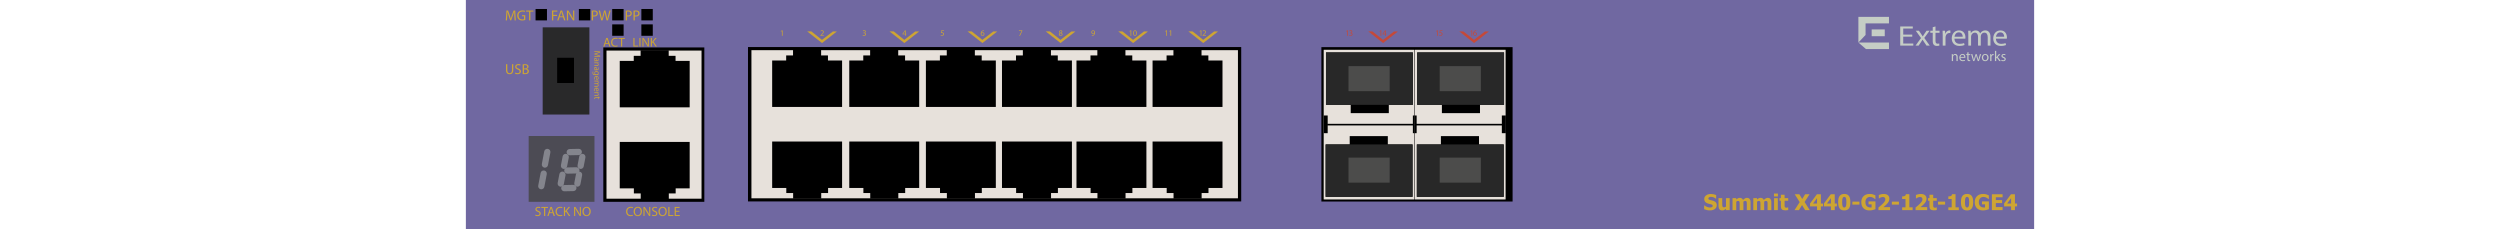<?xml version="1.0" encoding="utf-8"?>
<!-- Copyright 2022 Virtual Console LLC. All rights reserved. Julia. Generator: Adobe Illustrator 23.1.0, SVG Export Plug-In . SVG Version: 6.00 Build 0)  -->
<svg version="1.1" id="Extreme_X440G2-12t-10G4_Switches"
	 xmlns="http://www.w3.org/2000/svg" xmlns:xlink="http://www.w3.org/1999/xlink" x="0px" y="0px" viewBox="0 0 600 55"
	 style="enable-background:new 0 0 600 55;" xml:space="preserve">
<style type="text/css">
	.st0{fill:none;}
	.st1{fill:#7068A1;}
	.st2{fill:#29292A;}
	.st3{fill:#4C4B54;}
	.st4{fill:#84858D;}
	.st5{fill:#E7E1DB;}
	.st6{fill:#CEA532;}
	.st7{fill:#C44939;}
	.st8{fill:#C5CDC5;}
	.st9{fill:#282828;}
	.st10{fill:#4C4C4B;}
</style>
<rect class="st0" width="600" height="55"/>
<g>
	<rect x="111.809" class="st1" width="376.382" height="55"/>
</g>
<rect x="130.242" y="6.562" class="st2" width="11.212" height="20.927"/>
<rect x="133.717" y="13.863" width="4.044" height="6.056"/>
<g>
	<rect x="126.88" y="32.643" class="st3" width="15.795" height="15.795"/>
	<g>
		<path class="st4" d="M130.779,40.243c-0.047,0-0.095-0.004-0.143-0.014
			c-0.407-0.078-0.673-0.471-0.595-0.878l0.577-3.026
			c0.078-0.407,0.468-0.674,0.878-0.595c0.407,0.078,0.673,0.471,0.595,0.878
			l-0.577,3.026C131.445,39.993,131.131,40.243,130.779,40.243z"/>
	</g>
	<g>
		<path class="st4" d="M129.912,45.434c-0.047,0-0.095-0.004-0.143-0.014
			c-0.407-0.078-0.673-0.471-0.595-0.878l0.577-3.026
			c0.078-0.407,0.468-0.674,0.878-0.595c0.407,0.078,0.673,0.471,0.595,0.878
			l-0.577,3.026C130.578,45.184,130.264,45.434,129.912,45.434z"/>
	</g>
	<g>
		<path class="st4" d="M139.354,40.548c-0.047,0-0.095-0.004-0.143-0.014
			c-0.407-0.078-0.673-0.471-0.595-0.878l0.41-2.134
			c0.078-0.407,0.468-0.674,0.878-0.595c0.407,0.078,0.673,0.471,0.595,0.878
			l-0.41,2.134C140.02,40.298,139.706,40.548,139.354,40.548z"/>
	</g>
	<g>
		<path class="st4" d="M138.569,44.81c-0.047,0-0.095-0.004-0.143-0.014
			c-0.407-0.078-0.673-0.471-0.595-0.878l0.41-2.134
			c0.078-0.407,0.468-0.674,0.878-0.595c0.407,0.078,0.673,0.471,0.595,0.878
			l-0.41,2.134C139.236,44.56,138.922,44.81,138.569,44.81z"/>
	</g>
	<g>
		<path class="st4" d="M135.364,40.548c-0.047,0-0.095-0.004-0.143-0.014
			c-0.407-0.078-0.673-0.471-0.595-0.878l0.41-2.134
			c0.078-0.407,0.468-0.674,0.878-0.595c0.407,0.078,0.673,0.471,0.595,0.878
			l-0.41,2.134C136.031,40.298,135.717,40.548,135.364,40.548z"/>
	</g>
	<g>
		<path class="st4" d="M135.999,36.671c-0.01-0.046-0.016-0.094-0.016-0.142
			c-0.009-0.414,0.32-0.757,0.734-0.765l2.172-0.046
			c0.414-0.009,0.757,0.316,0.765,0.734c0.009,0.414-0.32,0.757-0.734,0.765
			l-2.172,0.046C136.383,37.27,136.073,37.016,135.999,36.671z"/>
	</g>
	<g>
		<path class="st4" d="M135.43,41.089c-0.01-0.046-0.016-0.094-0.016-0.142
			c-0.009-0.414,0.32-0.757,0.734-0.765l2.172-0.046
			c0.414-0.009,0.757,0.316,0.765,0.734c0.009,0.414-0.32,0.757-0.734,0.765
			l-2.172,0.046C135.813,41.688,135.504,41.434,135.43,41.089z"/>
	</g>
	<g>
		<path class="st4" d="M134.704,45.317c-0.01-0.046-0.016-0.094-0.016-0.142
			c-0.009-0.414,0.32-0.757,0.734-0.765l2.172-0.046
			c0.414-0.009,0.757,0.316,0.765,0.734c0.009,0.414-0.32,0.757-0.734,0.765
			l-2.172,0.046C135.087,45.917,134.778,45.662,134.704,45.317z"/>
	</g>
	<g>
		<path class="st4" d="M134.58,44.81c-0.047,0-0.095-0.004-0.143-0.014
			c-0.407-0.078-0.673-0.471-0.595-0.878l0.41-2.134
			c0.078-0.407,0.468-0.674,0.878-0.595c0.407,0.078,0.673,0.471,0.595,0.878
			l-0.41,2.134C135.247,44.56,134.933,44.81,134.58,44.81z"/>
	</g>
</g>
<g>
	<g>
		<rect x="145.088" y="11.76" class="st5" width="23.659" height="36.113"/>
		<path d="M144.794,11.385h24.247V48.438h-24.247V11.385z M168.368,12.135h-22.81V47.688
			h22.81V12.135z"/>
	</g>
	<polygon points="162.131,14.615 162.131,13.4 160.488,13.4 160.488,12.043 
		153.746,12.043 153.746,13.4 152.1,13.4 152.1,14.615 148.739,14.615 
		148.739,25.761 165.521,25.761 165.521,14.615 	"/>
	<polygon points="152.128,45.207 152.128,46.423 153.772,46.423 153.772,47.78 
		160.513,47.78 160.513,46.423 162.159,46.423 162.159,45.207 165.521,45.207 
		165.521,34.062 148.739,34.062 148.739,45.207 	"/>
</g>
<g>
	<path class="st6" d="M123.438,3.857c-0.018-0.33-0.039-0.727-0.035-1.021h-0.011
		c-0.081,0.277-0.179,0.572-0.298,0.898l-0.417,1.147h-0.231L122.062,3.755
		c-0.112-0.333-0.207-0.639-0.273-0.919h-0.007
		c-0.007,0.295-0.024,0.691-0.045,1.046l-0.063,1.014h-0.291l0.165-2.365h0.389
		l0.404,1.144c0.098,0.291,0.179,0.551,0.239,0.796h0.01
		c0.06-0.238,0.144-0.498,0.25-0.796l0.421-1.144h0.39l0.147,2.365h-0.298
		L123.438,3.857z"/>
	<path class="st6" d="M126.064,4.79c-0.137,0.049-0.407,0.13-0.726,0.13
		c-0.358,0-0.653-0.091-0.885-0.312c-0.204-0.197-0.33-0.513-0.33-0.881
		c0.003-0.706,0.488-1.222,1.281-1.222c0.274,0,0.488,0.06,0.59,0.109
		l-0.074,0.249c-0.126-0.056-0.284-0.102-0.523-0.102
		c-0.576,0-0.951,0.358-0.951,0.951c0,0.6,0.361,0.955,0.913,0.955
		c0.2,0,0.337-0.028,0.407-0.063V3.899h-0.481V3.653h0.779V4.79z"/>
	<path class="st6" d="M126.978,2.79h-0.719V2.53h1.751v0.259h-0.723v2.106h-0.309V2.79z"
		/>
</g>
<g>
	<path class="st6" d="M121.75,15.415v1.4c0,0.53,0.235,0.755,0.551,0.755
		c0.351,0,0.576-0.232,0.576-0.755v-1.4h0.309v1.379
		c0,0.727-0.382,1.025-0.895,1.025c-0.484,0-0.849-0.277-0.849-1.011v-1.393
		H121.75z"/>
	<path class="st6" d="M123.671,17.408c0.137,0.084,0.337,0.154,0.547,0.154
		c0.312,0,0.495-0.165,0.495-0.403c0-0.221-0.126-0.348-0.446-0.47
		c-0.386-0.137-0.625-0.337-0.625-0.67c0-0.369,0.306-0.642,0.765-0.642
		c0.242,0,0.418,0.056,0.523,0.116l-0.084,0.249
		c-0.077-0.042-0.235-0.112-0.449-0.112c-0.323,0-0.446,0.193-0.446,0.354
		c0,0.221,0.144,0.33,0.47,0.456c0.4,0.155,0.604,0.348,0.604,0.695
		c0,0.365-0.27,0.681-0.828,0.681c-0.228,0-0.477-0.067-0.604-0.151
		L123.671,17.408z"/>
	<path class="st6" d="M125.442,15.446c0.133-0.028,0.344-0.049,0.558-0.049
		c0.305,0,0.502,0.052,0.649,0.172c0.123,0.091,0.196,0.231,0.196,0.417
		c0,0.228-0.151,0.428-0.4,0.52v0.007c0.225,0.056,0.488,0.242,0.488,0.593
		c0,0.204-0.081,0.358-0.2,0.474c-0.165,0.151-0.432,0.221-0.817,0.221
		c-0.211,0-0.372-0.014-0.474-0.028V15.446z M125.748,16.415h0.277
		c0.323,0,0.513-0.168,0.513-0.396c0-0.277-0.21-0.386-0.52-0.386
		c-0.14,0-0.221,0.011-0.27,0.021V16.415z M125.748,17.549
		c0.06,0.01,0.147,0.014,0.256,0.014c0.316,0,0.607-0.116,0.607-0.459
		c0-0.323-0.277-0.457-0.611-0.457h-0.252V17.549z"/>
</g>
<g>
	<path class="st6" d="M128.52,51.501c0.126,0.077,0.311,0.143,0.505,0.143
		c0.288,0,0.456-0.152,0.456-0.372c0-0.204-0.117-0.32-0.411-0.434
		c-0.355-0.126-0.576-0.311-0.576-0.618c0-0.34,0.281-0.592,0.705-0.592
		c0.223,0,0.385,0.052,0.482,0.106l-0.078,0.229
		c-0.071-0.038-0.216-0.104-0.414-0.104c-0.297,0-0.411,0.179-0.411,0.327
		c0,0.204,0.133,0.304,0.434,0.421c0.369,0.142,0.556,0.32,0.556,0.641
		c0,0.336-0.249,0.627-0.763,0.627c-0.21,0-0.44-0.062-0.557-0.139
		L128.52,51.501z"/>
	<path class="st6" d="M130.57,49.903h-0.663v-0.24h1.614v0.24h-0.666V51.844h-0.285
		V49.903z"/>
	<path class="st6" d="M131.876,51.158l-0.227,0.686h-0.291l0.741-2.181h0.339l0.744,2.181
		h-0.301l-0.233-0.686H131.876z M132.591,50.938l-0.214-0.628
		c-0.048-0.143-0.081-0.271-0.113-0.398h-0.007
		c-0.032,0.13-0.068,0.263-0.11,0.396l-0.213,0.631H132.591z"/>
	<path class="st6" d="M134.981,51.772c-0.104,0.052-0.311,0.104-0.576,0.104
		c-0.615,0-1.077-0.388-1.077-1.103c0-0.683,0.462-1.146,1.139-1.146
		c0.271,0,0.443,0.059,0.518,0.097l-0.068,0.229
		c-0.106-0.051-0.259-0.09-0.44-0.09c-0.511,0-0.851,0.326-0.851,0.899
		c0,0.533,0.307,0.876,0.838,0.876c0.171,0,0.346-0.035,0.459-0.09
		L134.981,51.772z"/>
	<path class="st6" d="M135.337,49.663h0.281v1.052h0.01
		c0.058-0.084,0.116-0.162,0.171-0.233l0.667-0.818h0.349l-0.789,0.926
		l0.851,1.255h-0.333l-0.718-1.07l-0.207,0.239V51.844h-0.281V49.663z"/>
	<path class="st6" d="M137.78,51.844v-2.181h0.308l0.699,1.104
		c0.162,0.256,0.288,0.485,0.391,0.708l0.007-0.003
		c-0.026-0.291-0.032-0.557-0.032-0.896v-0.912h0.265V51.844h-0.285l-0.692-1.106
		c-0.152-0.242-0.298-0.491-0.408-0.728l-0.01,0.003
		c0.016,0.275,0.023,0.537,0.023,0.899V51.844H137.78z"/>
	<path class="st6" d="M141.775,50.731c0,0.75-0.456,1.147-1.012,1.147
		c-0.576,0-0.98-0.446-0.98-1.105c0-0.692,0.43-1.146,1.012-1.146
		C141.39,49.628,141.775,50.084,141.775,50.731z M140.083,50.767
		c0,0.466,0.252,0.883,0.695,0.883c0.446,0,0.699-0.41,0.699-0.905
		c0-0.434-0.227-0.887-0.695-0.887C140.316,49.857,140.083,50.288,140.083,50.767z"/>
</g>
<g>
	<path class="st6" d="M151.911,51.772c-0.104,0.052-0.311,0.104-0.576,0.104
		c-0.615,0-1.078-0.388-1.078-1.103c0-0.683,0.463-1.146,1.139-1.146
		c0.272,0,0.443,0.059,0.518,0.097l-0.068,0.229
		c-0.106-0.051-0.259-0.09-0.44-0.09c-0.511,0-0.851,0.326-0.851,0.899
		c0,0.533,0.307,0.876,0.838,0.876c0.171,0,0.346-0.035,0.459-0.09
		L151.911,51.772z"/>
	<path class="st6" d="M154.061,50.731c0,0.75-0.456,1.147-1.012,1.147
		c-0.576,0-0.98-0.446-0.98-1.105c0-0.692,0.43-1.146,1.012-1.146
		C153.676,49.628,154.061,50.084,154.061,50.731z M152.37,50.767
		c0,0.466,0.252,0.883,0.695,0.883c0.446,0,0.699-0.41,0.699-0.905
		c0-0.434-0.227-0.887-0.695-0.887C152.603,49.857,152.37,50.288,152.37,50.767z"/>
	<path class="st6" d="M154.43,51.844v-2.181h0.308l0.699,1.104
		c0.162,0.256,0.288,0.485,0.391,0.708l0.007-0.003
		c-0.026-0.291-0.032-0.557-0.032-0.896v-0.912h0.265V51.844h-0.285l-0.692-1.106
		c-0.152-0.242-0.298-0.491-0.408-0.728l-0.01,0.003
		c0.016,0.275,0.023,0.537,0.023,0.899V51.844H154.43z"/>
	<path class="st6" d="M156.523,51.501c0.126,0.077,0.311,0.143,0.504,0.143
		c0.288,0,0.457-0.152,0.457-0.372c0-0.204-0.117-0.32-0.411-0.434
		c-0.356-0.126-0.576-0.311-0.576-0.618c0-0.34,0.281-0.592,0.705-0.592
		c0.223,0,0.385,0.052,0.482,0.106l-0.078,0.229
		c-0.071-0.038-0.217-0.104-0.414-0.104c-0.297,0-0.411,0.179-0.411,0.327
		c0,0.204,0.133,0.304,0.434,0.421c0.369,0.142,0.556,0.32,0.556,0.641
		c0,0.336-0.249,0.627-0.763,0.627c-0.21,0-0.44-0.062-0.557-0.139
		L156.523,51.501z"/>
	<path class="st6" d="M160.023,50.731c0,0.75-0.456,1.147-1.012,1.147
		c-0.576,0-0.98-0.446-0.98-1.105c0-0.692,0.43-1.146,1.012-1.146
		C159.638,49.628,160.023,50.084,160.023,50.731z M158.332,50.767
		c0,0.466,0.252,0.883,0.695,0.883c0.446,0,0.699-0.41,0.699-0.905
		c0-0.434-0.227-0.887-0.695-0.887C158.564,49.857,158.332,50.288,158.332,50.767z"/>
	<path class="st6" d="M160.392,49.663h0.281v1.944h0.932V51.844h-1.213V49.663z"/>
	<path class="st6" d="M163.05,50.821h-0.848v0.786h0.944V51.844h-1.226v-2.181h1.177v0.236
		h-0.896v0.689h0.848V50.821z"/>
</g>
<g>
	<path class="st6" d="M132.475,2.53h1.274v0.256h-0.968v0.786h0.895v0.253h-0.895v1.07
		h-0.306V2.53z"/>
	<path class="st6" d="M134.292,4.151l-0.246,0.744h-0.316l0.804-2.365h0.368l0.807,2.365
		h-0.326l-0.253-0.744H134.292z M135.067,3.913l-0.231-0.681
		c-0.053-0.154-0.088-0.295-0.123-0.432h-0.007
		c-0.035,0.141-0.074,0.284-0.12,0.428l-0.231,0.684H135.067z"/>
	<path class="st6" d="M136.055,4.896V2.53h0.333l0.758,1.197
		c0.175,0.277,0.312,0.526,0.424,0.769l0.007-0.004
		c-0.028-0.315-0.035-0.604-0.035-0.972V2.53h0.288v2.365h-0.309l-0.751-1.2
		c-0.165-0.263-0.323-0.534-0.442-0.79l-0.011,0.003
		c0.018,0.298,0.025,0.583,0.025,0.976v1.011H136.055z"/>
</g>
<g>
	<path class="st6" d="M142.03,2.558c0.147-0.024,0.34-0.045,0.586-0.045
		c0.302,0,0.523,0.07,0.663,0.196c0.13,0.112,0.207,0.284,0.207,0.495
		c0,0.214-0.063,0.382-0.183,0.505c-0.161,0.172-0.424,0.26-0.723,0.26
		c-0.091,0-0.176-0.004-0.246-0.021v0.948h-0.306V2.558z M142.336,3.699
		c0.066,0.018,0.151,0.024,0.252,0.024c0.369,0,0.593-0.179,0.593-0.505
		c0-0.312-0.221-0.463-0.558-0.463c-0.133,0-0.235,0.01-0.288,0.024V3.699z"/>
	<path class="st6" d="M144.282,4.896l-0.6-2.365h0.323l0.281,1.197
		c0.07,0.294,0.133,0.589,0.175,0.817h0.007
		c0.039-0.235,0.112-0.516,0.193-0.821l0.316-1.193h0.319l0.288,1.2
		c0.067,0.281,0.13,0.562,0.165,0.811h0.007
		c0.049-0.26,0.116-0.523,0.189-0.818l0.312-1.193h0.312l-0.67,2.365h-0.319
		l-0.298-1.232c-0.074-0.302-0.123-0.533-0.154-0.772h-0.007
		c-0.042,0.235-0.095,0.467-0.183,0.772l-0.337,1.232H144.282z"/>
</g>
<g>
	<path class="st6" d="M145.287,10.523l-0.215,0.653h-0.277l0.705-2.075h0.323l0.708,2.075
		h-0.286l-0.221-0.653H145.287z M145.967,10.314l-0.203-0.597
		c-0.046-0.135-0.077-0.259-0.108-0.379h-0.006
		c-0.031,0.123-0.065,0.249-0.105,0.376l-0.203,0.6H145.967z"/>
	<path class="st6" d="M148.237,11.108c-0.099,0.049-0.296,0.099-0.548,0.099
		c-0.585,0-1.025-0.37-1.025-1.05c0-0.65,0.44-1.09,1.084-1.09
		c0.259,0,0.421,0.055,0.493,0.092l-0.065,0.219
		c-0.102-0.05-0.246-0.087-0.419-0.087c-0.486,0-0.81,0.311-0.81,0.856
		c0,0.508,0.293,0.834,0.798,0.834c0.163,0,0.329-0.034,0.437-0.086L148.237,11.108z
		"/>
	<path class="st6" d="M149.051,9.329h-0.631V9.101h1.536V9.329h-0.634v1.847h-0.271V9.329z"/>
</g>
<g>
	<path class="st6" d="M152.013,9.11h0.266v1.837h0.88v0.223h-1.146V9.11z"/>
	<path class="st6" d="M153.721,9.11v2.06h-0.266V9.11H153.721z"/>
	<path class="st6" d="M154.184,11.17V9.11h0.29l0.66,1.042
		c0.153,0.241,0.272,0.458,0.37,0.669l0.006-0.003
		c-0.025-0.275-0.031-0.526-0.031-0.846V9.11h0.25v2.06h-0.269l-0.654-1.045
		c-0.144-0.229-0.282-0.465-0.385-0.688l-0.009,0.003
		c0.015,0.26,0.022,0.507,0.022,0.85v0.88H154.184z"/>
	<path class="st6" d="M156.194,9.11h0.266v0.993h0.009
		c0.055-0.08,0.11-0.153,0.162-0.22l0.63-0.773h0.33l-0.746,0.874
		l0.804,1.186h-0.315l-0.678-1.012l-0.196,0.226v0.785h-0.266V9.11z"/>
</g>
<g>
	<path class="st6" d="M150.179,2.558c0.147-0.024,0.34-0.045,0.586-0.045
		c0.302,0,0.523,0.07,0.663,0.196c0.13,0.112,0.207,0.284,0.207,0.495
		c0,0.214-0.063,0.382-0.183,0.505c-0.161,0.172-0.424,0.26-0.723,0.26
		c-0.091,0-0.176-0.004-0.246-0.021v0.948h-0.306V2.558z M150.485,3.699
		c0.066,0.018,0.151,0.024,0.252,0.024c0.369,0,0.593-0.179,0.593-0.505
		c0-0.312-0.221-0.463-0.558-0.463c-0.133,0-0.235,0.01-0.288,0.024V3.699z"/>
	<path class="st6" d="M152.045,2.558c0.147-0.024,0.34-0.045,0.586-0.045
		c0.302,0,0.523,0.07,0.663,0.196c0.13,0.112,0.207,0.284,0.207,0.495
		c0,0.214-0.063,0.382-0.183,0.505c-0.161,0.172-0.424,0.26-0.723,0.26
		c-0.091,0-0.176-0.004-0.246-0.021v0.948h-0.306V2.558z M152.35,3.699
		c0.066,0.018,0.151,0.024,0.252,0.024c0.369,0,0.593-0.179,0.593-0.505
		c0-0.312-0.221-0.463-0.558-0.463c-0.133,0-0.235,0.01-0.288,0.024V3.699z"/>
</g>
<g>
	<g>
		<path class="st6" d="M143.257,13.485c0.197-0.01,0.433-0.023,0.608-0.021v-0.006
			c-0.165-0.048-0.341-0.106-0.535-0.177l-0.684-0.249v-0.138l0.671-0.228
			c0.199-0.067,0.381-0.124,0.548-0.163v-0.004
			c-0.176-0.004-0.412-0.015-0.623-0.027l-0.604-0.038v-0.174l1.409,0.099v0.232
			l-0.682,0.24c-0.173,0.059-0.328,0.106-0.475,0.142v0.006
			c0.142,0.036,0.297,0.086,0.475,0.148l0.682,0.251v0.232l-1.409,0.088v-0.178
			L143.257,13.485z"/>
		<path class="st6" d="M142.638,14.542l0.127-0.015v-0.006
			c-0.08-0.056-0.15-0.165-0.15-0.31c0-0.205,0.144-0.309,0.291-0.309
			c0.245,0,0.378,0.217,0.376,0.608h0.021c0.084,0,0.234-0.023,0.234-0.23
			c0-0.094-0.029-0.192-0.075-0.264l0.121-0.042
			c0.054,0.083,0.09,0.205,0.09,0.332c0,0.31-0.211,0.385-0.414,0.385h-0.378
			c-0.088,0-0.174,0.004-0.243,0.017V14.542z M143.154,14.515
			c0.004-0.201-0.031-0.428-0.228-0.428c-0.119,0-0.176,0.079-0.176,0.173
			c0,0.132,0.083,0.215,0.169,0.245c0.019,0.006,0.04,0.01,0.059,0.01H143.154z"
			/>
		<path class="st6" d="M143.376,14.988c0.104,0,0.19-0.002,0.274-0.009v0.163
			l-0.167,0.011v0.004c0.096,0.05,0.19,0.167,0.19,0.334
			c0,0.14-0.083,0.357-0.431,0.357h-0.604v-0.184h0.583
			c0.163,0,0.299-0.061,0.299-0.234c0-0.121-0.086-0.215-0.188-0.247
			c-0.023-0.008-0.054-0.013-0.085-0.013h-0.608v-0.184H143.376z"/>
		<path class="st6" d="M142.638,16.707l0.127-0.015v-0.006
			c-0.08-0.057-0.15-0.165-0.15-0.31c0-0.205,0.144-0.309,0.291-0.309
			c0.245,0,0.378,0.217,0.376,0.608h0.021c0.084,0,0.234-0.023,0.234-0.23
			c0-0.094-0.029-0.192-0.075-0.264l0.121-0.042
			c0.054,0.083,0.09,0.205,0.09,0.332c0,0.31-0.211,0.385-0.414,0.385h-0.378
			c-0.088,0-0.174,0.004-0.243,0.017V16.707z M143.154,16.68
			c0.004-0.201-0.031-0.428-0.228-0.428c-0.119,0-0.176,0.079-0.176,0.173
			c0,0.132,0.083,0.215,0.169,0.245c0.019,0.006,0.04,0.01,0.059,0.01H143.154z"
			/>
		<path class="st6" d="M143.65,18.025c-0.073-0.004-0.155-0.008-0.278-0.008h-0.587
			c-0.232,0-0.375-0.046-0.462-0.145c-0.092-0.098-0.122-0.24-0.122-0.368
			c0-0.122,0.029-0.255,0.083-0.337l0.14,0.046
			c-0.042,0.067-0.079,0.171-0.079,0.297c0,0.188,0.098,0.326,0.353,0.326h0.113
			v-0.004c-0.094-0.057-0.169-0.165-0.169-0.322c0-0.251,0.213-0.431,0.493-0.431
			c0.343,0,0.537,0.224,0.537,0.456c0,0.176-0.092,0.272-0.175,0.315v0.004
			l0.152,0.008V18.025z M143.25,17.834c0.032,0,0.059-0.002,0.084-0.01
			c0.106-0.034,0.194-0.124,0.194-0.257c0-0.175-0.148-0.301-0.383-0.301
			c-0.198,0-0.364,0.1-0.364,0.299c0,0.113,0.071,0.215,0.188,0.255
			c0.031,0.011,0.067,0.015,0.098,0.015H143.25z"/>
		<path class="st6" d="M143.111,18.422c-0.249,0.004-0.352,0.163-0.352,0.347
			c0,0.132,0.023,0.211,0.052,0.28l-0.131,0.031
			c-0.029-0.065-0.063-0.176-0.063-0.336c0-0.312,0.205-0.498,0.51-0.498
			s0.545,0.18,0.545,0.475c0,0.33-0.291,0.418-0.477,0.418
			c-0.038,0-0.067-0.004-0.085-0.006V18.422z M143.242,18.961
			c0.117,0.002,0.299-0.048,0.299-0.255c0-0.186-0.172-0.268-0.299-0.282V18.961z"
			/>
		<path class="st6" d="M143.376,19.366c0.104,0,0.19-0.002,0.274-0.009v0.161
			l-0.163,0.008v0.006c0.096,0.057,0.186,0.15,0.186,0.318
			c0,0.138-0.083,0.242-0.203,0.286v0.004c0.057,0.031,0.1,0.071,0.132,0.113
			c0.046,0.061,0.071,0.127,0.071,0.224c0,0.134-0.088,0.333-0.439,0.333h-0.596
			v-0.18h0.573c0.194,0,0.312-0.071,0.312-0.22c0-0.104-0.077-0.186-0.167-0.217
			c-0.025-0.008-0.058-0.015-0.092-0.015h-0.625v-0.18h0.606
			c0.161,0,0.278-0.071,0.278-0.211c0-0.115-0.092-0.198-0.184-0.228
			c-0.027-0.011-0.059-0.015-0.09-0.015h-0.61v-0.18H143.376z"/>
		<path class="st6" d="M143.111,21.209c-0.249,0.004-0.352,0.163-0.352,0.347
			c0,0.132,0.023,0.211,0.052,0.28l-0.131,0.031
			c-0.029-0.065-0.063-0.176-0.063-0.336c0-0.312,0.205-0.498,0.51-0.498
			s0.545,0.18,0.545,0.475c0,0.33-0.291,0.418-0.477,0.418
			c-0.038,0-0.067-0.004-0.085-0.006V21.209z M143.242,21.749
			c0.117,0.002,0.299-0.048,0.299-0.255c0-0.186-0.172-0.268-0.299-0.282V21.749z"
			/>
		<path class="st6" d="M143.376,22.153c0.104,0,0.19-0.002,0.274-0.009v0.163l-0.167,0.011
			v0.004c0.096,0.05,0.19,0.167,0.19,0.334c0,0.14-0.083,0.357-0.431,0.357
			h-0.604v-0.184h0.583c0.163,0,0.299-0.061,0.299-0.234
			c0-0.121-0.086-0.215-0.188-0.247c-0.023-0.008-0.054-0.013-0.085-0.013h-0.608
			V22.153H143.376z"/>
		<path class="st6" d="M143.94,23.524h-0.291v0.264h-0.14v-0.264h-0.545
			c-0.125,0-0.197,0.036-0.197,0.138c0,0.048,0.006,0.083,0.013,0.106
			l-0.138,0.008c-0.015-0.035-0.025-0.092-0.025-0.163
			c0-0.085,0.027-0.154,0.078-0.198c0.054-0.052,0.144-0.071,0.263-0.071h0.552
			V23.188h0.14v0.157h0.243L143.94,23.524z"/>
	</g>
</g>
<rect x="128.533" y="2.157" width="2.739" height="2.739"/>
<rect x="138.932" y="2.157" width="2.739" height="2.739"/>
<rect x="146.929" y="2.157" width="2.739" height="2.739"/>
<rect x="146.929" y="5.85" width="2.739" height="2.739"/>
<rect x="153.927" y="2.157" width="2.739" height="2.739"/>
<rect x="153.927" y="5.85" width="2.739" height="2.739"/>
<rect x="317.134" y="11.314" width="45.888" height="37.053"/>
<g>
	<g>
		<rect x="179.95" y="11.665" class="st5" width="117.344" height="36.113"/>
		<path d="M179.518,11.29H297.892v37.053H179.518V11.29z M297.107,12.04h-116.764v35.553
			h116.764V12.04z"/>
	</g>
	<polygon points="198.712,14.52 198.712,13.305 197.069,13.305 197.069,11.947 
		190.328,11.947 190.328,13.305 188.681,13.305 188.681,14.52 185.32,14.52 
		185.32,25.666 202.102,25.666 202.102,14.52 	"/>
	<polygon points="188.71,45.112 188.71,46.328 190.353,46.328 190.353,47.685 
		197.094,47.685 197.094,46.328 198.741,46.328 198.741,45.112 202.102,45.112 
		202.102,33.967 185.32,33.967 185.32,45.112 	"/>
	<polygon points="217.217,14.52 217.217,13.305 215.573,13.305 215.573,11.947 
		208.832,11.947 208.832,13.305 207.186,13.305 207.186,14.52 203.824,14.52 
		203.824,25.666 220.606,25.666 220.606,14.52 	"/>
	<polygon points="207.214,45.112 207.214,46.328 208.857,46.328 208.857,47.685 
		215.599,47.685 215.599,46.328 217.245,46.328 217.245,45.112 220.606,45.112 
		220.606,33.967 203.824,33.967 203.824,45.112 	"/>
	<polygon points="235.608,14.52 235.608,13.305 233.965,13.305 233.965,11.947 
		227.223,11.947 227.223,13.305 225.577,13.305 225.577,14.52 222.216,14.52 
		222.216,25.666 238.998,25.666 238.998,14.52 	"/>
	<polygon points="225.605,45.112 225.605,46.328 227.249,46.328 227.249,47.685 
		233.99,47.685 233.99,46.328 235.636,46.328 235.636,45.112 238.998,45.112 
		238.998,33.967 222.216,33.967 222.216,45.112 	"/>
	<polygon points="253.869,14.52 253.869,13.305 252.226,13.305 252.226,11.947 
		245.485,11.947 245.485,13.305 243.838,13.305 243.838,14.52 240.477,14.52 
		240.477,25.666 257.259,25.666 257.259,14.52 	"/>
	<polygon points="243.867,45.112 243.867,46.328 245.51,46.328 245.51,47.685 
		252.251,47.685 252.251,46.328 253.898,46.328 253.898,45.112 257.259,45.112 
		257.259,33.967 240.477,33.967 240.477,45.112 	"/>
	<polygon points="271.748,14.52 271.748,13.305 270.104,13.305 270.104,11.947 
		263.363,11.947 263.363,13.305 261.716,13.305 261.716,14.52 258.355,14.52 
		258.355,25.666 275.137,25.666 275.137,14.52 	"/>
	<polygon points="261.745,45.112 261.745,46.328 263.388,46.328 263.388,47.685 
		270.13,47.685 270.13,46.328 271.776,46.328 271.776,45.112 275.137,45.112 
		275.137,33.967 258.355,33.967 258.355,45.112 	"/>
	<polygon points="290.009,14.52 290.009,13.305 288.366,13.305 288.366,11.947 
		281.624,11.947 281.624,13.305 279.978,13.305 279.978,14.52 276.616,14.52 
		276.616,25.666 293.398,25.666 293.398,14.52 	"/>
	<polygon points="280.006,45.112 280.006,46.328 281.649,46.328 281.649,47.685 
		288.391,47.685 288.391,46.328 290.037,46.328 290.037,45.112 293.398,45.112 
		293.398,33.967 276.616,33.967 276.616,45.112 	"/>
</g>
<g>
	<g>
		<polygon class="st6" points="194.719,7.528 197.273,9.566 199.904,7.549 200.848,7.553 
			197.286,10.329 193.711,7.528 		"/>
	</g>
</g>
<g>
	<g>
		<path class="st6" d="M187.656,7.462h-0.004l-0.226,0.122l-0.034-0.134l0.284-0.152h0.15
			V8.597H187.656V7.462z"/>
	</g>
</g>
<g>
	<g>
		<path class="st6" d="M196.899,8.597V8.489l0.138-0.134
			c0.332-0.316,0.481-0.484,0.483-0.68c0-0.132-0.064-0.254-0.258-0.254
			c-0.118,0-0.216,0.06-0.276,0.11l-0.056-0.124
			c0.09-0.076,0.218-0.132,0.368-0.132c0.28,0,0.398,0.192,0.398,0.378
			c0,0.24-0.174,0.434-0.448,0.697l-0.104,0.096v0.004h0.583V8.597H196.899z"/>
	</g>
</g>
<g>
	<g>
		<polygon class="st6" points="214.478,7.528 217.031,9.566 219.662,7.549 220.606,7.553 
			217.044,10.329 213.469,7.528 		"/>
	</g>
</g>
<g>
	<g>
		<path class="st6" d="M207.075,8.396c0.05,0.032,0.166,0.082,0.288,0.082
			c0.226,0,0.296-0.144,0.293-0.251c-0.002-0.182-0.166-0.26-0.335-0.26h-0.098
			V7.833h0.098c0.128,0,0.29-0.066,0.29-0.22c0-0.104-0.066-0.196-0.228-0.196
			c-0.104,0-0.204,0.046-0.26,0.086l-0.046-0.128
			c0.068-0.05,0.2-0.1,0.34-0.1c0.256,0,0.372,0.152,0.372,0.31
			c0,0.134-0.08,0.248-0.24,0.306v0.004c0.16,0.032,0.29,0.152,0.29,0.334
			c0,0.208-0.162,0.39-0.474,0.39c-0.146,0-0.274-0.046-0.338-0.088
			L207.075,8.396z"/>
	</g>
</g>
<g>
	<g>
		<path class="st7" d="M323.844,8.396c0.05,0.032,0.166,0.082,0.288,0.082
			c0.226,0,0.296-0.144,0.293-0.251c-0.002-0.182-0.166-0.26-0.335-0.26h-0.098
			V7.833h0.098c0.128,0,0.29-0.066,0.29-0.22c0-0.104-0.066-0.196-0.228-0.196
			c-0.104,0-0.204,0.046-0.26,0.086l-0.046-0.128
			c0.068-0.05,0.2-0.1,0.34-0.1c0.256,0,0.372,0.152,0.372,0.31
			c0,0.134-0.08,0.248-0.24,0.306v0.004c0.16,0.032,0.29,0.152,0.29,0.334
			c0,0.208-0.162,0.39-0.474,0.39c-0.146,0-0.274-0.046-0.338-0.088
			L323.844,8.396z"/>
	</g>
</g>
<g>
	<g>
		<path class="st6" d="M217.202,8.597V8.243h-0.604V8.127l0.58-0.83h0.19v0.808h0.182
			v0.138h-0.182V8.597H217.202z M217.202,8.105V7.672
			c0-0.068,0.002-0.136,0.006-0.204h-0.006c-0.04,0.076-0.072,0.132-0.108,0.192
			l-0.318,0.442v0.004H217.202z"/>
	</g>
</g>
<g>
	<g>
		<path class="st7" d="M332.417,8.597V8.243h-0.604V8.127l0.58-0.83h0.19v0.808h0.182
			v0.138h-0.182V8.597H332.417z M332.417,8.105V7.672
			c0-0.068,0.002-0.136,0.006-0.204h-0.006c-0.04,0.076-0.072,0.132-0.108,0.192
			l-0.318,0.442v0.004H332.417z"/>
	</g>
</g>
<g>
	<g>
		<polygon class="st6" points="233.207,7.528 235.761,9.566 238.392,7.549 239.336,7.553 
			235.774,10.329 232.199,7.528 		"/>
	</g>
</g>
<g>
	<g>
		<path class="st6" d="M226.539,7.446h-0.496l-0.05,0.334
			c0.03-0.004,0.058-0.008,0.106-0.008c0.1,0,0.2,0.022,0.28,0.07
			c0.102,0.058,0.186,0.17,0.186,0.333c0,0.254-0.202,0.444-0.484,0.444
			c-0.142,0-0.262-0.04-0.324-0.08l0.044-0.134
			c0.054,0.032,0.16,0.072,0.278,0.072c0.166,0,0.308-0.108,0.308-0.282
			c-0.002-0.168-0.114-0.288-0.374-0.288c-0.074,0-0.132,0.008-0.18,0.014
			l0.083-0.624h0.622V7.446z"/>
	</g>
</g>
<g>
	<g>
		<path class="st6" d="M236.129,7.422c-0.036-0.002-0.082,0-0.132,0.008
			c-0.276,0.046-0.422,0.248-0.452,0.462h0.006
			c0.062-0.082,0.17-0.15,0.314-0.15c0.229,0,0.392,0.166,0.392,0.42
			c0,0.238-0.162,0.458-0.432,0.458c-0.278,0-0.46-0.216-0.46-0.554
			c0-0.256,0.092-0.458,0.22-0.585c0.108-0.106,0.251-0.172,0.416-0.192
			c0.052-0.008,0.096-0.01,0.128-0.01V7.422z M236.08,8.171
			c0-0.186-0.106-0.298-0.268-0.298c-0.106,0-0.204,0.066-0.252,0.16
			c-0.012,0.02-0.02,0.046-0.02,0.078c0.004,0.214,0.102,0.372,0.286,0.372
			C235.978,8.483,236.08,8.357,236.08,8.171z"/>
	</g>
</g>
<g>
	<g>
		<path class="st7" d="M346.183,7.445h-0.496l-0.05,0.334
			c0.03-0.004,0.058-0.008,0.106-0.008c0.1,0,0.2,0.022,0.28,0.07
			c0.102,0.058,0.186,0.17,0.186,0.333c0,0.254-0.202,0.444-0.484,0.444
			c-0.142,0-0.262-0.04-0.324-0.08l0.044-0.134
			c0.054,0.032,0.16,0.072,0.278,0.072c0.166,0,0.308-0.108,0.308-0.282
			c-0.002-0.168-0.114-0.288-0.374-0.288c-0.074,0-0.132,0.008-0.18,0.014
			l0.083-0.624h0.622V7.445z"/>
	</g>
</g>
<g>
	<g>
		<path class="st7" d="M354.308,7.421c-0.036-0.002-0.082,0-0.132,0.008
			c-0.276,0.046-0.422,0.248-0.452,0.462h0.006
			c0.062-0.082,0.17-0.15,0.314-0.15c0.229,0,0.392,0.166,0.392,0.42
			c0,0.238-0.162,0.458-0.432,0.458c-0.278,0-0.46-0.216-0.46-0.554
			c0-0.256,0.092-0.458,0.22-0.585c0.108-0.106,0.251-0.172,0.416-0.192
			c0.052-0.008,0.096-0.01,0.128-0.01V7.421z M354.258,8.17
			c0-0.186-0.106-0.298-0.268-0.298c-0.106,0-0.204,0.066-0.252,0.16
			c-0.012,0.02-0.02,0.046-0.02,0.078c0.004,0.214,0.102,0.372,0.286,0.372
			C354.156,8.482,354.258,8.356,354.258,8.17z"/>
	</g>
</g>
<g>
	<g>
		<polygon class="st6" points="251.966,7.528 254.52,9.566 257.15,7.549 258.094,7.553 
			254.532,10.329 250.957,7.528 		"/>
	</g>
</g>
<g>
	<g>
		<path class="st6" d="M245.365,7.298v0.116l-0.566,1.184h-0.182l0.563-1.149V7.444h-0.636
			V7.298H245.365z"/>
	</g>
</g>
<g>
	<g>
		<path class="st6" d="M254.13,8.268c0-0.164,0.098-0.28,0.258-0.348l-0.002-0.006
			c-0.144-0.068-0.206-0.18-0.206-0.292c0-0.206,0.174-0.346,0.402-0.346
			c0.251,0,0.377,0.158,0.377,0.32c0,0.11-0.054,0.228-0.214,0.304v0.006
			c0.162,0.064,0.262,0.178,0.262,0.335c0,0.226-0.194,0.378-0.442,0.378
			C254.294,8.619,254.13,8.457,254.13,8.268z M254.83,8.259
			c0-0.158-0.11-0.234-0.286-0.284c-0.152,0.044-0.234,0.144-0.234,0.268
			c-0.006,0.132,0.094,0.248,0.26,0.248C254.728,8.491,254.83,8.393,254.83,8.259
			z M254.346,7.61c0,0.13,0.098,0.2,0.248,0.24
			c0.112-0.038,0.198-0.118,0.198-0.236c0-0.104-0.062-0.212-0.22-0.212
			C254.426,7.402,254.346,7.498,254.346,7.61z"/>
	</g>
</g>
<g>
	<g>
		<polygon class="st6" points="269.377,7.528 271.931,9.566 274.562,7.549 275.506,7.553 
			271.944,10.329 268.369,7.528 		"/>
	</g>
</g>
<g>
	<g>
		<path class="st6" d="M262.035,8.473c0.038,0.004,0.082,0,0.142-0.006
			c0.102-0.014,0.198-0.056,0.271-0.126c0.086-0.078,0.148-0.192,0.172-0.346
			h-0.006c-0.072,0.088-0.176,0.14-0.306,0.14c-0.234,0-0.384-0.176-0.384-0.397
			c0-0.246,0.178-0.462,0.444-0.462c0.266,0,0.43,0.216,0.43,0.548
			c0,0.286-0.096,0.485-0.224,0.609c-0.1,0.098-0.238,0.158-0.377,0.174
			c-0.064,0.01-0.12,0.012-0.162,0.01V8.473z M262.099,7.726
			c0,0.162,0.098,0.276,0.25,0.276c0.118,0,0.21-0.058,0.256-0.136
			c0.01-0.016,0.016-0.036,0.016-0.064c0-0.222-0.082-0.392-0.266-0.392
			C262.205,7.41,262.099,7.542,262.099,7.726z"/>
	</g>
</g>
<g>
	<g>
		<path class="st6" d="M271.332,7.462h-0.004l-0.226,0.122l-0.034-0.134l0.284-0.152h0.15
			V8.597h-0.17V7.462z"/>
		<path class="st6" d="M272.836,7.934c0,0.442-0.164,0.686-0.452,0.686
			c-0.254,0-0.426-0.238-0.43-0.667c0-0.436,0.188-0.676,0.452-0.676
			C272.68,7.276,272.836,7.52,272.836,7.934z M272.131,7.954
			c0,0.338,0.104,0.53,0.264,0.53c0.18,0,0.266-0.21,0.266-0.542
			c0-0.32-0.082-0.53-0.264-0.53C272.243,7.412,272.131,7.6,272.131,7.954z"/>
	</g>
</g>
<g>
	<g>
		<polygon class="st6" points="286.208,7.528 288.762,9.566 291.393,7.549 292.337,7.553 
			288.775,10.329 285.2,7.528 		"/>
	</g>
</g>
<g>
	<g>
		<path class="st6" d="M288.163,7.462h-0.004l-0.226,0.122l-0.034-0.134l0.284-0.152h0.15
			V8.597h-0.17V7.462z"/>
	</g>
</g>
<g>
	<g>
		<path class="st6" d="M279.908,7.462h-0.004l-0.226,0.122l-0.034-0.134l0.284-0.152h0.15
			V8.597h-0.17V7.462z"/>
	</g>
</g>
<g>
	<g>
		<path class="st6" d="M280.908,7.462h-0.004l-0.226,0.122l-0.034-0.134l0.284-0.152h0.15
			V8.597h-0.17V7.462z"/>
	</g>
</g>
<g>
	<g>
		<polygon class="st5" points="317.684,11.947 317.684,30.044 317.684,30.562 317.684,47.875 
			339.462,47.875 339.462,30.562 339.462,30.044 339.462,11.947 		"/>
		<polygon points="339.089,12.582 318.235,12.582 318.235,25.158 324.17,25.158 
			324.17,27.153 333.314,27.153 333.314,25.158 339.089,25.158 		"/>
		<polygon points="318.156,47.241 339.01,47.241 339.01,34.665 333.075,34.665 
			333.075,32.669 323.932,32.669 323.932,34.665 318.156,34.665 		"/>
	</g>
</g>
<rect x="317.684" y="27.717" width="0.958" height="4.247"/>
<rect x="339.089" y="27.717" width="0.479" height="4.247"/>
<g>
	<polygon class="st8" points="453.355,11.772 447.83,11.772 446.014,10.202 453.355,10.202 	"/>
	<polygon class="st8" points="453.355,4.041 446.014,4.041 446.014,4.825 446.014,5.61 
		446.014,10.202 447.736,8.386 447.736,5.61 453.355,5.61 	"/>
	<rect x="449.201" y="7.063" class="st8" width="3.139" height="1.628"/>
	<path class="st8" d="M458.945,8.795h-2.171v1.656h2.42v0.497h-3.141V6.356h3.016v0.497
		h-2.296v1.451h2.171V8.795z"/>
	<path class="st8" d="M460.541,7.381l0.531,0.766c0.139,0.199,0.254,0.383,0.377,0.582
		h0.023c0.123-0.214,0.246-0.398,0.369-0.59l0.523-0.759h0.731l-1.27,1.724
		l1.308,1.843h-0.77l-0.546-0.803c-0.146-0.206-0.269-0.405-0.4-0.619h-0.015
		c-0.123,0.214-0.254,0.405-0.393,0.619l-0.539,0.803h-0.747l1.324-1.821
		L459.787,7.381H460.541z"/>
	<path class="st8" d="M464.518,6.356V7.381h0.97v0.494h-0.97V9.798
		c0,0.442,0.131,0.693,0.508,0.693c0.177,0,0.308-0.022,0.392-0.044l0.031,0.486
		c-0.131,0.052-0.339,0.089-0.6,0.089c-0.315,0-0.569-0.096-0.731-0.273
		c-0.192-0.192-0.262-0.509-0.262-0.929V7.875h-0.577V7.381h0.577V6.526
		L464.518,6.356z"/>
	<path class="st8" d="M466.25,8.494c0-0.42-0.008-0.781-0.031-1.113h0.593l0.023,0.7
		h0.031c0.169-0.479,0.577-0.781,1.031-0.781c0.077,0,0.131,0.008,0.192,0.022
		v0.612c-0.069-0.015-0.139-0.022-0.231-0.022c-0.477,0-0.816,0.346-0.908,0.833
		c-0.015,0.088-0.031,0.192-0.031,0.302v1.902h-0.669V8.494z"/>
	<path class="st8" d="M469.066,9.282c0.015,0.877,0.6,1.238,1.278,1.238
		c0.485,0,0.777-0.081,1.031-0.184l0.115,0.464
		c-0.239,0.103-0.646,0.221-1.239,0.221c-1.147,0-1.832-0.722-1.832-1.798
		c0-1.076,0.662-1.924,1.747-1.924c1.216,0,1.539,1.025,1.539,1.681
		c0,0.133-0.015,0.236-0.023,0.302H469.066z M471.051,8.818
		c0.008-0.413-0.177-1.054-0.939-1.054c-0.685,0-0.985,0.604-1.039,1.054H471.051z"/>
	<path class="st8" d="M472.396,8.346c0-0.369-0.008-0.671-0.031-0.965h0.592l0.031,0.575
		h0.023c0.208-0.339,0.554-0.656,1.17-0.656c0.508,0,0.893,0.295,1.054,0.715
		h0.015c0.115-0.199,0.262-0.354,0.415-0.464
		c0.223-0.162,0.47-0.251,0.824-0.251c0.493,0,1.224,0.31,1.224,1.548v2.101
		h-0.662V8.929c0-0.685-0.262-1.098-0.808-1.098c-0.385,0-0.685,0.273-0.8,0.59
		c-0.031,0.089-0.054,0.206-0.054,0.324v2.204h-0.662V8.811
		c0-0.568-0.262-0.98-0.777-0.98c-0.423,0-0.731,0.324-0.839,0.649
		c-0.039,0.096-0.054,0.206-0.054,0.317v2.152h-0.662V8.346z"/>
	<path class="st8" d="M479.021,9.286c0.015,0.877,0.6,1.238,1.277,1.238
		c0.485,0,0.777-0.081,1.031-0.184l0.116,0.464
		c-0.239,0.103-0.646,0.221-1.239,0.221c-1.147,0-1.832-0.722-1.832-1.798
		c0-1.076,0.662-1.924,1.747-1.924c1.216,0,1.539,1.025,1.539,1.681
		c0,0.133-0.015,0.236-0.023,0.302H479.021z M481.006,8.822
		c0.008-0.413-0.177-1.054-0.939-1.054c-0.685,0-0.985,0.604-1.039,1.054H481.006z"
		/>
</g>
<g>
	<path class="st8" d="M468.432,13.436c0-0.172-0.003-0.314-0.013-0.451h0.268l0.017,0.275
		h0.007c0.083-0.159,0.276-0.314,0.551-0.314c0.231,0,0.589,0.138,0.589,0.71
		v0.995h-0.303v-0.96c0-0.269-0.099-0.492-0.385-0.492
		c-0.201,0-0.356,0.141-0.407,0.31c-0.014,0.038-0.021,0.089-0.021,0.141v1.002
		h-0.303V13.436z"/>
	<path class="st8" d="M470.517,13.873c0.007,0.41,0.268,0.579,0.572,0.579
		c0.217,0,0.348-0.038,0.461-0.086l0.051,0.217
		c-0.107,0.048-0.289,0.103-0.554,0.103c-0.513,0-0.819-0.338-0.819-0.84
		c0-0.503,0.296-0.899,0.781-0.899c0.544,0,0.689,0.479,0.689,0.785
		c0,0.062-0.008,0.11-0.011,0.141H470.517z M471.405,13.657
		c0.004-0.193-0.079-0.492-0.42-0.492c-0.307,0-0.441,0.283-0.465,0.492H471.405z"/>
	<path class="st8" d="M472.442,12.506v0.479h0.434v0.231h-0.434v0.898
		c0,0.207,0.059,0.324,0.227,0.324c0.08,0,0.139-0.01,0.176-0.021l0.014,0.227
		c-0.059,0.025-0.152,0.041-0.268,0.041c-0.142,0-0.255-0.045-0.327-0.127
		c-0.086-0.09-0.117-0.238-0.117-0.434v-0.909h-0.259v-0.231h0.259v-0.4
		L472.442,12.506z"/>
	<path class="st8" d="M473.37,12.985l0.22,0.847c0.048,0.185,0.093,0.358,0.123,0.53
		h0.011c0.038-0.169,0.093-0.348,0.148-0.527l0.272-0.85h0.255l0.257,0.833
		c0.062,0.2,0.11,0.375,0.148,0.544h0.01
		c0.028-0.169,0.073-0.345,0.128-0.54l0.238-0.837h0.3l-0.538,1.666h-0.275
		l-0.255-0.795c-0.058-0.186-0.107-0.351-0.147-0.548h-0.008
		c-0.041,0.2-0.093,0.372-0.152,0.551l-0.268,0.792h-0.275l-0.503-1.666H473.37
		z"/>
	<path class="st8" d="M477.263,13.804c0,0.616-0.428,0.885-0.83,0.885
		c-0.451,0-0.798-0.331-0.798-0.857c0-0.558,0.365-0.885,0.826-0.885
		C476.939,12.947,477.263,13.295,477.263,13.804z M475.941,13.822
		c0,0.365,0.209,0.64,0.506,0.64c0.289,0,0.506-0.272,0.506-0.647
		c0-0.283-0.142-0.64-0.5-0.64C476.096,13.174,475.941,13.505,475.941,13.822z"/>
	<path class="st8" d="M477.65,13.505c0-0.196-0.003-0.365-0.013-0.52h0.265l0.01,0.327
		h0.014c0.075-0.224,0.259-0.365,0.461-0.365c0.034,0,0.059,0.004,0.086,0.01
		v0.286c-0.032-0.007-0.062-0.01-0.104-0.01c-0.214,0-0.364,0.162-0.406,0.389
		c-0.008,0.041-0.014,0.089-0.014,0.141v0.888h-0.3V13.505z"/>
	<path class="st8" d="M479.092,13.749h0.007c0.041-0.058,0.1-0.131,0.148-0.189
		l0.489-0.575h0.365l-0.644,0.685l0.733,0.981h-0.369l-0.575-0.798l-0.155,0.172
		v0.627h-0.3v-2.444h0.3V13.749z"/>
	<path class="st8" d="M480.369,14.342c0.089,0.058,0.248,0.121,0.399,0.121
		c0.22,0,0.323-0.11,0.323-0.248c0-0.145-0.086-0.224-0.31-0.307
		c-0.299-0.106-0.441-0.272-0.441-0.471c0-0.269,0.217-0.489,0.575-0.489
		c0.169,0,0.317,0.049,0.41,0.104l-0.075,0.22
		c-0.065-0.041-0.187-0.097-0.341-0.097c-0.179,0-0.279,0.103-0.279,0.227
		c0,0.137,0.1,0.2,0.317,0.282c0.289,0.11,0.437,0.255,0.437,0.503
		c0,0.292-0.228,0.499-0.624,0.499c-0.182,0-0.351-0.045-0.468-0.113
		L480.369,14.342z"/>
</g>
<g>
	<path class="st6" d="M410.376,50.494c-0.291,0-0.547-0.027-0.767-0.084
		c-0.221-0.057-0.426-0.127-0.614-0.209V49.297h0.087
		c0.19,0.162,0.4,0.285,0.63,0.373c0.23,0.086,0.453,0.131,0.669,0.131
		c0.055,0,0.127-0.008,0.216-0.02c0.09-0.012,0.161-0.029,0.216-0.055
		c0.066-0.029,0.123-0.07,0.169-0.121c0.046-0.053,0.068-0.121,0.068-0.207
		c0-0.094-0.037-0.172-0.112-0.232c-0.074-0.059-0.164-0.102-0.268-0.129
		c-0.13-0.035-0.268-0.066-0.415-0.098s-0.285-0.068-0.412-0.111
		c-0.295-0.105-0.506-0.244-0.634-0.42c-0.127-0.176-0.191-0.395-0.191-0.658
		c0-0.355,0.151-0.645,0.452-0.865c0.302-0.219,0.678-0.33,1.129-0.33
		c0.226,0,0.451,0.023,0.675,0.068c0.224,0.047,0.424,0.109,0.602,0.188v0.867
		h-0.085c-0.141-0.121-0.313-0.223-0.517-0.307c-0.203-0.082-0.412-0.125-0.627-0.125
		c-0.083,0-0.158,0.006-0.225,0.02c-0.066,0.012-0.136,0.033-0.209,0.068
		c-0.06,0.027-0.111,0.066-0.154,0.121c-0.044,0.053-0.065,0.113-0.065,0.18
		c0,0.098,0.034,0.174,0.104,0.23c0.068,0.059,0.202,0.109,0.399,0.154
		c0.128,0.029,0.251,0.059,0.369,0.086s0.244,0.064,0.379,0.111
		c0.264,0.096,0.46,0.223,0.589,0.385c0.128,0.16,0.192,0.373,0.192,0.637
		c0,0.377-0.148,0.682-0.445,0.912C411.283,50.379,410.882,50.494,410.376,50.494z"/>
	<path class="st6" d="M415.125,50.426h-0.894V50.109c-0.155,0.129-0.297,0.227-0.427,0.295
		c-0.129,0.066-0.283,0.1-0.462,0.1c-0.284,0-0.506-0.09-0.665-0.27
		s-0.238-0.449-0.238-0.811v-1.865h0.898v1.422c0,0.148,0.004,0.27,0.012,0.363
		c0.008,0.092,0.025,0.172,0.055,0.236c0.027,0.061,0.069,0.105,0.126,0.135
		c0.058,0.031,0.137,0.047,0.239,0.047c0.062,0,0.137-0.016,0.224-0.047
		c0.086-0.029,0.165-0.072,0.238-0.125v-2.031H415.125V50.426z"/>
	<path class="st6" d="M419.235,50.426v-1.434c0-0.141-0.003-0.26-0.008-0.357
		c-0.005-0.096-0.021-0.176-0.046-0.236s-0.065-0.105-0.119-0.135
		c-0.054-0.027-0.129-0.041-0.226-0.041c-0.068,0-0.136,0.014-0.202,0.045
		c-0.066,0.029-0.139,0.07-0.217,0.125v2.033h-0.898v-1.434
		c0-0.139-0.003-0.258-0.009-0.355s-0.022-0.178-0.048-0.238
		s-0.064-0.105-0.118-0.135c-0.054-0.027-0.128-0.041-0.224-0.041
		c-0.073,0-0.145,0.016-0.215,0.051c-0.069,0.033-0.138,0.074-0.204,0.119v2.033
		h-0.894v-2.867h0.894V47.875c0.146-0.125,0.284-0.221,0.414-0.291
		c0.129-0.07,0.274-0.105,0.437-0.105c0.175,0,0.329,0.043,0.462,0.125
		c0.133,0.084,0.234,0.209,0.304,0.373c0.172-0.16,0.334-0.283,0.486-0.369
		s0.307-0.129,0.464-0.129c0.132,0,0.251,0.021,0.357,0.064
		c0.105,0.043,0.194,0.105,0.268,0.191c0.08,0.092,0.14,0.201,0.18,0.328
		s0.061,0.293,0.061,0.496v1.867H419.235z"/>
	<path class="st6" d="M424.221,50.426v-1.434c0-0.141-0.003-0.26-0.008-0.357
		c-0.005-0.096-0.021-0.176-0.046-0.236s-0.065-0.105-0.119-0.135
		c-0.054-0.027-0.129-0.041-0.226-0.041c-0.068,0-0.136,0.014-0.202,0.045
		c-0.066,0.029-0.139,0.07-0.217,0.125v2.033h-0.898v-1.434
		c0-0.139-0.003-0.258-0.009-0.355s-0.022-0.178-0.048-0.238
		s-0.064-0.105-0.118-0.135c-0.054-0.027-0.128-0.041-0.224-0.041
		c-0.073,0-0.145,0.016-0.215,0.051c-0.069,0.033-0.138,0.074-0.204,0.119v2.033
		h-0.894v-2.867H421.688V47.875c0.146-0.125,0.284-0.221,0.414-0.291
		c0.129-0.07,0.274-0.105,0.437-0.105c0.175,0,0.329,0.043,0.462,0.125
		c0.133,0.084,0.234,0.209,0.304,0.373c0.172-0.16,0.334-0.283,0.486-0.369
		s0.307-0.129,0.464-0.129c0.132,0,0.251,0.021,0.357,0.064
		c0.105,0.043,0.194,0.105,0.268,0.191c0.08,0.092,0.14,0.201,0.18,0.328
		s0.061,0.293,0.061,0.496v1.867H424.221z"/>
	<path class="st6" d="M426.699,47.15h-0.944V46.453h0.944V47.15z M426.674,50.426h-0.894
		v-2.867h0.894V50.426z"/>
	<path class="st6" d="M428.456,50.482c-0.364,0-0.629-0.076-0.795-0.227
		c-0.166-0.148-0.249-0.395-0.249-0.734v-1.34h-0.342v-0.623h0.342v-0.82h0.894
		v0.82h0.86v0.623h-0.86v1.016c0,0.1,0.001,0.188,0.003,0.264
		c0.002,0.074,0.015,0.141,0.041,0.201c0.023,0.059,0.065,0.107,0.126,0.141
		c0.061,0.035,0.148,0.053,0.265,0.053c0.047,0,0.109-0.01,0.188-0.029
		c0.077-0.021,0.131-0.039,0.162-0.057h0.076v0.631
		c-0.097,0.025-0.2,0.045-0.309,0.059
		C428.748,50.475,428.614,50.482,428.456,50.482z"/>
	<path class="st6" d="M434.33,50.426h-1.107l-0.73-1.213l-0.745,1.213h-1.057
		l1.232-1.916l-1.185-1.887h1.105l0.685,1.146l0.702-1.146h1.06l-1.192,1.85
		L434.33,50.426z"/>
	<path class="st6" d="M437.521,49.539h-0.513v0.896h-0.922v-0.896h-1.672v-0.709l1.642-2.207
		h0.952v2.232h0.513V49.539z M436.087,48.855v-1.295l-0.963,1.295H436.087z"/>
	<path class="st6" d="M440.851,49.539h-0.513v0.896h-0.922v-0.896h-1.672v-0.709l1.642-2.207
		h0.952v2.232h0.513V49.539z M439.416,48.855v-1.295l-0.963,1.295H439.416z"/>
	<path class="st6" d="M444.088,48.523c0,0.328-0.026,0.615-0.079,0.863
		c-0.053,0.246-0.137,0.453-0.253,0.617c-0.115,0.166-0.267,0.289-0.452,0.375
		c-0.186,0.084-0.412,0.125-0.682,0.125c-0.267,0-0.493-0.041-0.679-0.125
		c-0.186-0.086-0.337-0.211-0.454-0.381c-0.116-0.166-0.2-0.371-0.253-0.615
		s-0.079-0.529-0.079-0.857c0-0.336,0.025-0.625,0.078-0.863
		c0.052-0.238,0.138-0.443,0.259-0.615c0.119-0.168,0.272-0.293,0.46-0.375
		c0.187-0.084,0.41-0.125,0.668-0.125c0.274,0,0.503,0.043,0.686,0.129
		c0.184,0.086,0.334,0.215,0.451,0.385c0.115,0.166,0.199,0.373,0.251,0.617
		C444.062,47.924,444.088,48.205,444.088,48.523z M443.131,48.523
		c0-0.471-0.039-0.799-0.116-0.99C442.937,47.344,442.807,47.25,442.622,47.25
		c-0.182,0-0.312,0.094-0.391,0.283c-0.078,0.191-0.117,0.521-0.117,0.996
		c0,0.463,0.039,0.791,0.117,0.982c0.079,0.193,0.209,0.291,0.391,0.291
		c0.183,0,0.312-0.098,0.391-0.291C443.092,49.32,443.131,48.99,443.131,48.523z"/>
	<path class="st6" d="M446.261,49.104h-1.692v-0.711h1.692V49.104z"/>
	<path class="st6" d="M450.11,50.209c-0.167,0.068-0.384,0.133-0.65,0.199
		c-0.266,0.064-0.528,0.096-0.787,0.096c-0.598,0-1.073-0.172-1.429-0.516
		c-0.354-0.346-0.532-0.834-0.532-1.467c0-0.596,0.178-1.074,0.532-1.434
		c0.355-0.357,0.841-0.537,1.457-0.537c0.317,0,0.576,0.029,0.775,0.09
		s0.405,0.143,0.618,0.246v0.891h-0.087c-0.046-0.035-0.112-0.086-0.198-0.15
		c-0.086-0.066-0.169-0.123-0.251-0.168c-0.096-0.055-0.205-0.102-0.331-0.141
		c-0.125-0.039-0.257-0.059-0.396-0.059c-0.163,0-0.312,0.025-0.447,0.076
		c-0.134,0.051-0.254,0.129-0.359,0.234c-0.101,0.104-0.18,0.232-0.239,0.389
		c-0.059,0.156-0.088,0.34-0.088,0.547c0,0.443,0.111,0.771,0.335,0.982
		c0.223,0.211,0.527,0.316,0.914,0.316c0.033,0,0.073,0,0.119-0.002
		c0.047-0.002,0.086-0.004,0.12-0.008v-0.746h-0.737v-0.711h1.662V50.209z"/>
	<path class="st6" d="M453.615,50.426h-2.793v-0.621c0.236-0.188,0.448-0.363,0.637-0.531
		c0.188-0.166,0.354-0.324,0.496-0.475c0.186-0.195,0.32-0.367,0.403-0.516
		c0.084-0.148,0.126-0.301,0.126-0.457c0-0.178-0.053-0.312-0.158-0.406
		c-0.106-0.096-0.253-0.143-0.442-0.143c-0.097,0-0.188,0.012-0.274,0.035
		c-0.086,0.025-0.173,0.055-0.262,0.092c-0.087,0.041-0.16,0.08-0.222,0.121
		s-0.107,0.07-0.138,0.092h-0.074v-0.83c0.107-0.051,0.274-0.104,0.503-0.156
		c0.228-0.055,0.447-0.08,0.658-0.08c0.451,0,0.793,0.1,1.025,0.301
		s0.349,0.482,0.349,0.848c0,0.225-0.053,0.443-0.158,0.66
		c-0.105,0.215-0.281,0.445-0.526,0.693c-0.153,0.15-0.302,0.285-0.446,0.404
		c-0.145,0.117-0.25,0.201-0.314,0.25h1.611V50.426z"/>
	<path class="st6" d="M455.739,49.104h-1.692v-0.711h1.692V49.104z"/>
	<path class="st6" d="M459.029,50.426h-2.512v-0.664h0.802v-2.01h-0.802v-0.619
		c0.117,0,0.233-0.008,0.35-0.023c0.115-0.016,0.208-0.041,0.278-0.074
		c0.082-0.041,0.145-0.096,0.19-0.164c0.045-0.07,0.07-0.154,0.077-0.258
		h0.833v3.148h0.783V50.426z"/>
	<path class="st6" d="M462.527,50.426h-2.793v-0.621c0.236-0.188,0.448-0.363,0.637-0.531
		c0.188-0.166,0.354-0.324,0.496-0.475c0.186-0.195,0.32-0.367,0.403-0.516
		c0.084-0.148,0.126-0.301,0.126-0.457c0-0.178-0.053-0.312-0.158-0.406
		c-0.106-0.096-0.253-0.143-0.442-0.143c-0.097,0-0.188,0.012-0.274,0.035
		c-0.086,0.025-0.173,0.055-0.262,0.092c-0.087,0.041-0.16,0.08-0.222,0.121
		s-0.107,0.07-0.138,0.092h-0.074v-0.83c0.107-0.051,0.274-0.104,0.503-0.156
		c0.228-0.055,0.447-0.08,0.658-0.08c0.451,0,0.793,0.1,1.025,0.301
		s0.349,0.482,0.349,0.848c0,0.225-0.053,0.443-0.158,0.66
		c-0.105,0.215-0.281,0.445-0.526,0.693c-0.153,0.15-0.302,0.285-0.446,0.404
		c-0.145,0.117-0.25,0.201-0.314,0.25h1.611V50.426z"/>
	<path class="st6" d="M464.117,50.482c-0.364,0-0.629-0.076-0.795-0.227
		c-0.166-0.148-0.249-0.395-0.249-0.734v-1.34h-0.342v-0.623h0.342v-0.82h0.894
		v0.82h0.86v0.623h-0.86v1.016c0,0.1,0.001,0.188,0.003,0.264
		c0.002,0.074,0.015,0.141,0.041,0.201c0.023,0.059,0.065,0.107,0.126,0.141
		c0.061,0.035,0.148,0.053,0.265,0.053c0.047,0,0.109-0.01,0.188-0.029
		c0.077-0.021,0.131-0.039,0.162-0.057h0.076v0.631
		c-0.097,0.025-0.2,0.045-0.309,0.059
		C464.409,50.475,464.275,50.482,464.117,50.482z"/>
	<path class="st6" d="M466.824,49.104h-1.692v-0.711h1.692V49.104z"/>
	<path class="st6" d="M470.114,50.426h-2.512v-0.664h0.802v-2.01h-0.802v-0.619
		c0.117,0,0.233-0.008,0.35-0.023c0.115-0.016,0.208-0.041,0.278-0.074
		c0.082-0.041,0.145-0.096,0.19-0.164c0.045-0.07,0.07-0.154,0.077-0.258
		h0.833v3.148h0.783V50.426z"/>
	<path class="st6" d="M473.563,48.523c0,0.328-0.026,0.615-0.079,0.863
		c-0.053,0.246-0.137,0.453-0.253,0.617c-0.115,0.166-0.267,0.289-0.452,0.375
		c-0.186,0.084-0.412,0.125-0.682,0.125c-0.267,0-0.493-0.041-0.679-0.125
		c-0.186-0.086-0.337-0.211-0.454-0.381c-0.116-0.166-0.2-0.371-0.253-0.615
		s-0.079-0.529-0.079-0.857c0-0.336,0.025-0.625,0.078-0.863
		c0.052-0.238,0.138-0.443,0.259-0.615c0.119-0.168,0.272-0.293,0.46-0.375
		c0.187-0.084,0.41-0.125,0.668-0.125c0.274,0,0.503,0.043,0.686,0.129
		c0.184,0.086,0.334,0.215,0.451,0.385c0.115,0.166,0.199,0.373,0.251,0.617
		C473.537,47.924,473.563,48.205,473.563,48.523z M472.606,48.523
		c0-0.471-0.039-0.799-0.116-0.99C472.412,47.344,472.282,47.25,472.098,47.25
		c-0.182,0-0.312,0.094-0.391,0.283c-0.078,0.191-0.117,0.521-0.117,0.996
		c0,0.463,0.039,0.791,0.117,0.982c0.079,0.193,0.209,0.291,0.391,0.291
		c0.183,0,0.312-0.098,0.391-0.291C472.567,49.32,472.606,48.99,472.606,48.523z"/>
	<path class="st6" d="M477.332,50.209c-0.167,0.068-0.384,0.133-0.65,0.199
		c-0.266,0.064-0.528,0.096-0.787,0.096c-0.598,0-1.073-0.172-1.429-0.516
		c-0.354-0.346-0.532-0.834-0.532-1.467c0-0.596,0.178-1.074,0.532-1.434
		c0.355-0.357,0.841-0.537,1.457-0.537c0.317,0,0.576,0.029,0.775,0.09
		s0.405,0.143,0.618,0.246v0.891h-0.087c-0.046-0.035-0.112-0.086-0.198-0.15
		c-0.086-0.066-0.169-0.123-0.251-0.168c-0.096-0.055-0.205-0.102-0.331-0.141
		c-0.125-0.039-0.257-0.059-0.396-0.059c-0.163,0-0.312,0.025-0.447,0.076
		c-0.134,0.051-0.254,0.129-0.359,0.234c-0.101,0.104-0.18,0.232-0.239,0.389
		c-0.059,0.156-0.088,0.34-0.088,0.547c0,0.443,0.111,0.771,0.335,0.982
		c0.223,0.211,0.527,0.316,0.914,0.316c0.033,0,0.073,0,0.119-0.002
		c0.047-0.002,0.086-0.004,0.12-0.008v-0.746h-0.737v-0.711h1.662V50.209z"/>
	<path class="st6" d="M478.052,50.426v-3.803h2.57v0.727h-1.621v0.666h1.493v0.725h-1.493
		v0.961h1.621v0.725H478.052z"/>
	<path class="st6" d="M484.097,49.539h-0.513v0.896h-0.922v-0.896h-1.672v-0.709l1.642-2.207
		h0.952v2.232h0.513V49.539z M482.662,48.855v-1.295l-0.963,1.295H482.662z"/>
</g>
<rect x="318.513" y="29.719" width="20.69" height="0.385"/>
<rect x="318.235" y="12.586" class="st9" width="20.854" height="12.576"/>
<rect x="323.645" y="15.871" class="st10" width="9.877" height="6.006"/>
<rect x="318.156" y="34.665" class="st9" width="20.854" height="12.576"/>
<rect x="323.645" y="37.827" class="st10" width="9.877" height="6.006"/>
<g>
	<g>
		<polygon class="st5" points="339.568,11.947 339.568,30.044 339.568,30.562 339.568,47.875 
			361.346,47.875 361.346,30.562 361.346,30.044 361.346,11.947 		"/>
		<polygon points="360.973,12.582 340.119,12.582 340.119,25.158 346.054,25.158 
			346.054,27.153 355.197,27.153 355.197,25.158 360.973,25.158 		"/>
		<polygon points="340.04,47.241 360.894,47.241 360.894,34.665 354.959,34.665 
			354.959,32.669 345.816,32.669 345.816,34.665 340.04,34.665 		"/>
	</g>
</g>
<rect x="340.119" y="12.586" class="st9" width="20.854" height="12.576"/>
<rect x="345.529" y="15.871" class="st10" width="9.877" height="6.006"/>
<rect x="340.04" y="34.665" class="st9" width="20.854" height="12.576"/>
<rect x="345.529" y="37.827" class="st10" width="9.877" height="6.006"/>
<rect x="339.515" y="27.717" width="0.479" height="4.247"/>
<rect x="360.441" y="27.717" width="0.958" height="4.247"/>
<rect x="339.754" y="29.719" width="20.831" height="0.385"/>
<g>
	<g>
		<path class="st6" d="M288.614,8.597V8.489l0.138-0.134
			c0.332-0.316,0.481-0.484,0.483-0.68c0-0.132-0.064-0.254-0.258-0.254
			c-0.118,0-0.216,0.06-0.276,0.11l-0.056-0.124
			c0.09-0.076,0.218-0.132,0.368-0.132c0.28,0,0.398,0.192,0.398,0.378
			c0,0.24-0.174,0.434-0.448,0.697l-0.104,0.096v0.004h0.583V8.597H288.614z"/>
	</g>
</g>
<g>
	<g>
		<polygon class="st7" points="329.377,7.528 331.931,9.566 334.562,7.549 335.506,7.553 
			331.944,10.329 328.369,7.528 		"/>
	</g>
</g>
<g>
	<g>
		<path class="st7" d="M331.332,7.462h-0.004l-0.226,0.122l-0.034-0.134l0.284-0.152h0.15
			V8.597h-0.17V7.462z"/>
	</g>
</g>
<g>
	<g>
		<path class="st7" d="M323.332,7.462h-0.004l-0.226,0.122l-0.034-0.134l0.284-0.152h0.15
			V8.597h-0.17V7.462z"/>
	</g>
</g>
<g>
	<g>
		<polygon class="st7" points="351.208,7.528 353.762,9.566 356.393,7.549 357.337,7.553 
			353.775,10.329 350.2,7.528 		"/>
	</g>
</g>
<g>
	<g>
		<path class="st7" d="M353.163,7.462h-0.004l-0.226,0.122l-0.034-0.134l0.284-0.152h0.15
			V8.597h-0.17V7.462z"/>
	</g>
</g>
<g>
	<g>
		<path class="st7" d="M344.908,7.462h-0.004l-0.226,0.122l-0.034-0.134l0.284-0.152h0.15
			V8.597h-0.17V7.462z"/>
	</g>
</g>
</svg>

